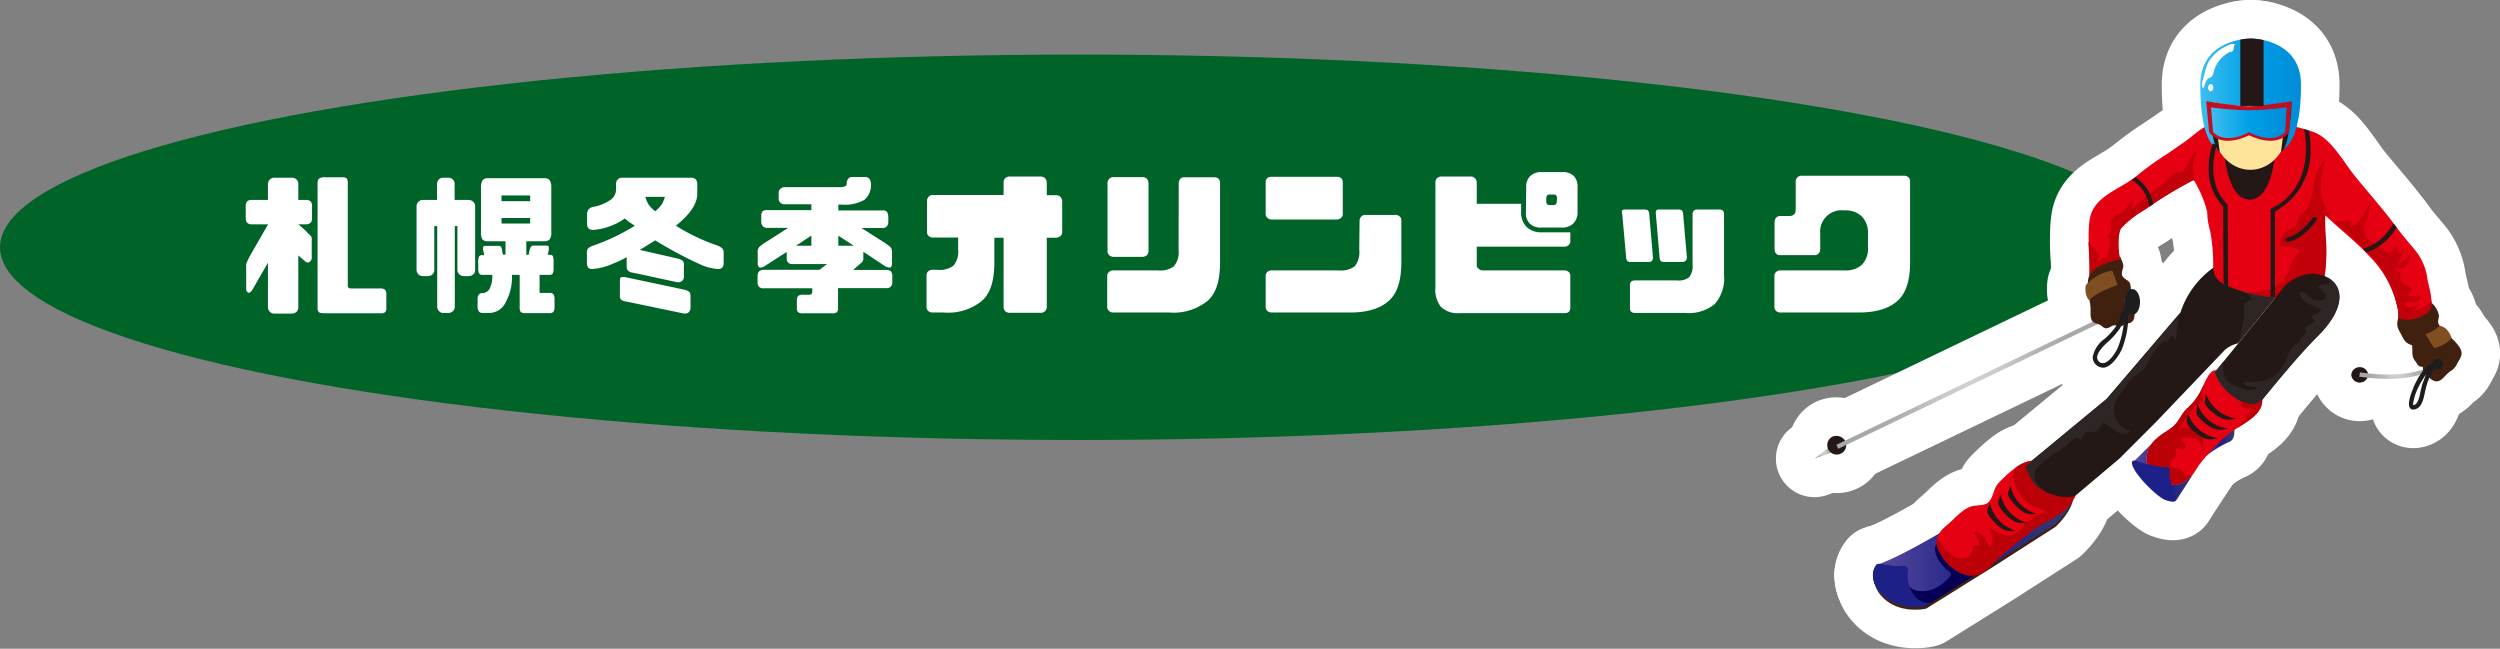 <svg xmlns="http://www.w3.org/2000/svg" xmlns:xlink="http://www.w3.org/1999/xlink" viewBox="0 0 324.33 84.16"><rect x="0" y="0" width="324.33" height="84.16" fill="#808080" stroke="none"/><defs><style>.cls-1{fill:#006428;}.cls-2{fill:#fff;}.cls-3{fill:none;stroke:#fff;stroke-linecap:round;stroke-linejoin:round;stroke-width:10px;}.cls-4{fill:#40210f;}.cls-5{fill:url(#インディゴ);}.cls-6{fill:url(#インディゴ-2);}.cls-7{fill:#231815;}.cls-8{fill:url(#スズ_円形_2);}.cls-9{fill:#e50012;}.cls-10{fill:url(#インディゴ-3);}.cls-11{fill:url(#スズ_円形_2-2);}.cls-12{fill:url(#スズ_円形_2-3);}.cls-13{fill:#1e1d1d;}.cls-14{fill:#804f21;}.cls-15{fill:#c3000a;}.cls-16{fill:#fde49a;}.cls-17{fill:url(#ブルー_2);}.cls-18{fill:#c30d23;}.cls-19{fill:url(#ブルー_2-2);}.cls-20{fill:#2e2624;}.cls-21{fill:#bc0008;}.cls-22{fill:#060055;}.cls-23{fill:#1d2087;}</style><linearGradient id="インディゴ" x1="286.03" y1="56.84" x2="289.9" y2="56.84" gradientUnits="userSpaceOnUse"><stop offset="0" stop-color="#584c9c"/><stop offset="0.5" stop-color="#1d2087"/><stop offset="1" stop-color="#39396c"/></linearGradient><linearGradient id="インディゴ-2" x1="243.04" y1="70.36" x2="268.99" y2="70.36" xlink:href="#インディゴ"/><radialGradient id="スズ_円形_2" cx="310.93" cy="48.26" r="3.49" gradientUnits="userSpaceOnUse"><stop offset="0.01" stop-color="#d0d1d1"/><stop offset="0.3" stop-color="#c8c9ca"/><stop offset="0.66" stop-color="#b4b4b5"/><stop offset="1" stop-color="#a7a8a8"/></radialGradient><linearGradient id="インディゴ-3" x1="276.91" y1="60.77" x2="285.16" y2="60.77" xlink:href="#インディゴ"/><radialGradient id="スズ_円形_2-2" cx="236.57" cy="58.76" r="0.99" xlink:href="#スズ_円形_2"/><radialGradient id="スズ_円形_2-3" cx="255.85" cy="49.55" r="13.88" gradientTransform="translate(46.69 -105.91) rotate(25.66)" xlink:href="#スズ_円形_2"/><linearGradient id="ブルー_2" x1="285.45" y1="12.25" x2="298.55" y2="12.25" gradientUnits="userSpaceOnUse"><stop offset="0" stop-color="#3ebeef"/><stop offset="0.5" stop-color="#00a0e8"/><stop offset="1" stop-color="#008cd6"/></linearGradient><linearGradient id="ブルー_2-2" x1="286.84" y1="15.92" x2="296.66" y2="15.92" xlink:href="#ブルー_2"/></defs><title>note1972</title><g id="Layer_2" data-name="Layer 2"><g id="レイヤー_1" data-name="レイヤー 1"><ellipse class="cls-1" cx="140" cy="32.08" rx="140" ry="25"/><path class="cls-2" d="M32.06,28.9a.94.94,0,0,1-.18-.64v-1.4a1.07,1.07,0,0,1,.18-.74.87.87,0,0,1,.64-.18h2.06V23.82a.86.86,0,0,1,.26-.54.77.77,0,0,1,.6-.22h2.24a.86.86,0,0,1,.6.22.75.75,0,0,1,.24.54v2.12h.92a1,1,0,0,1,.68.18,1.07,1.07,0,0,1,.18.74v1.4a.94.94,0,0,1-.18.64,1,1,0,0,1-.68.2H38.7l.92.8c.32.34.56.58.68.68a.78.78,0,0,1,.14.62v2.14a.73.73,0,0,1-.22.6.46.46,0,0,1-.6,0l-.92-.8v6.76a.76.76,0,0,1-.24.56.86.86,0,0,1-.6.22H35.62a.77.77,0,0,1-.6-.22.86.86,0,0,1-.26-.56V34.08l-2,3.48c-.24.36-.44.5-.56.4a.47.47,0,0,1-.26-.4V34.64a1.33,1.33,0,0,1,.16-.78c.1-.22.22-.46.38-.76l2.3-4H32.7A.87.87,0,0,1,32.06,28.9Zm9.32,11.6A.65.65,0,0,1,41.2,40V23.82a.84.84,0,0,1,.18-.64A1.1,1.1,0,0,1,42,23h2.34a1.07,1.07,0,0,1,.62.12,1,1,0,0,1,.16.66V37a.37.37,0,0,0,.4.42H49.3a1,1,0,0,1,.64.16.82.82,0,0,1,.18.62V40a.65.65,0,0,1-.18.52,1,1,0,0,1-.64.12H42C41.7,40.62,41.46,40.6,41.38,40.5Z"/><path class="cls-2" d="M54.9,35.82a.87.87,0,0,1-.62-.22,1,1,0,0,1-.24-.54V26.72a.89.89,0,0,1,.24-.54.8.8,0,0,1,.62-.24h1.8V23.82a.83.83,0,0,1,.24-.54.67.67,0,0,1,.54-.22h.66a.83.83,0,0,1,.6.22.75.75,0,0,1,.24.54v2.12H60.8a.88.88,0,0,1,.6.24.76.76,0,0,1,.24.56v8.32a.75.75,0,0,1-.24.54,1,1,0,0,1-.6.22h-.6a.85.85,0,0,1-.6-.22.86.86,0,0,1-.26-.54V29.34H59V39.82a.75.75,0,0,1-.24.54.85.85,0,0,1-.6.24h-.66a.68.68,0,0,1-.54-.24.83.83,0,0,1-.24-.54V29.34h-.38v5.72a.75.75,0,0,1-.24.54.89.89,0,0,1-.6.22ZM68.28,31.3v1.76h.3l.08-.38a1.75,1.75,0,0,1,.22-.66.38.38,0,0,1,.34-.16h1.62c.2,0,.32.06.36.16a2.3,2.3,0,0,1-.06.66l-.1.38h.24c.22,0,.36,0,.44.16a1.94,1.94,0,0,1,.1.74v.86a1.63,1.63,0,0,1-.1.64.45.45,0,0,1-.44.2H70V38h1.3a.63.63,0,0,1,.48.16,1.06,1.06,0,0,1,.16.66v1a1,1,0,0,1-.16.64.63.63,0,0,1-.48.16h-3.2a.78.78,0,0,1-.56-.16,1.15,1.15,0,0,1-.12-.64V35.66h-1a6.9,6.9,0,0,1-.82,3.56,2.39,2.39,0,0,1-2.18,1.38h-.9a.51.51,0,0,1-.4-.22.85.85,0,0,1-.16-.52V38.74a.85.85,0,0,1,.16-.52.55.55,0,0,1,.4-.2h.1a1.07,1.07,0,0,0,.9-.56,3.56,3.56,0,0,0,.34-1.8h-1.3a.42.42,0,0,1-.4-.2,1.29,1.29,0,0,1-.12-.64V34a1.54,1.54,0,0,1,.12-.74.44.44,0,0,1,.4-.16h.26l-.08-.38a1.39,1.39,0,0,1-.06-.66c0-.1.16-.16.34-.16h1.66A.43.43,0,0,1,65,32a2.06,2.06,0,0,1,.16.66l.1.38h.32V31.3H63.26a.9.9,0,0,1-.66-.22,1.55,1.55,0,0,1-.2-.92V24.3a1.71,1.71,0,0,1,.2-.9.78.78,0,0,1,.64-.28h7.4a.8.8,0,0,1,.66.26,1.52,1.52,0,0,1,.22.9v5.88a1.36,1.36,0,0,1-.22.9.86.86,0,0,1-.66.24Zm-3.22-5.94v.74h3.72v-.74ZM68.78,29v-.72H65.06V29Z"/><path class="cls-2" d="M82.12,35.38a1.13,1.13,0,0,1-.64-.26.73.73,0,0,1-.18-.54V33.36a12.69,12.69,0,0,1-1.72.82,8.11,8.11,0,0,1-2.72.72.75.75,0,0,1-.56-.18,1.07,1.07,0,0,1-.16-.64V32.84a.91.91,0,0,1,.18-.64,1.73,1.73,0,0,1,.54-.3,26.92,26.92,0,0,0,5.5-2.62,8.36,8.36,0,0,1-1.3-.94,8.22,8.22,0,0,1-4,1.48,1,1,0,0,1-.7-.18.84.84,0,0,1-.2-.58V27.8a1.06,1.06,0,0,1,.2-.64,1.11,1.11,0,0,1,.7-.34,5.61,5.61,0,0,0,2.16-.9,1.63,1.63,0,0,0,.7-1.3v-.76a.88.88,0,0,1,.2-.56.81.81,0,0,1,.7-.24h8.7a1,1,0,0,1,.76.22,1.08,1.08,0,0,1,.18.62v1.22c0,1.3-.92,2.68-2.78,4.16A25.7,25.7,0,0,0,93.2,31.9a2.39,2.39,0,0,1,.5.32.82.82,0,0,1,.18.62v1.24a.94.94,0,0,1-.18.64.82.82,0,0,1-.56.18,6.77,6.77,0,0,1-2.56-.72,53,53,0,0,1-5.58-3c-.72.46-1.4.88-2,1.24l4.9,1.12a1.73,1.73,0,0,1,.66.28.8.8,0,0,1,.16.66v1.36a.73.73,0,0,1-.22.6.82.82,0,0,1-.6.18Zm-.88,3.74a1.33,1.33,0,0,1-.66-.24.75.75,0,0,1-.16-.56V36.54c0-.3,0-.5.16-.56a1.22,1.22,0,0,1,.66,0l7.52,1.6a1.73,1.73,0,0,1,.66.28c.12.1.16.32.16.66V39.9a.8.8,0,0,1-.22.6.82.82,0,0,1-.6.18Zm5-13.58H83.72a5.12,5.12,0,0,0,.34.86,3.72,3.72,0,0,0,.94,1,3.92,3.92,0,0,0,.92-1A5.12,5.12,0,0,0,86.26,25.54Z"/><path class="cls-2" d="M98.94,29.32a.92.92,0,0,1-.18-.62v-.56a1.11,1.11,0,0,1,.18-.74,1,1,0,0,1,.64-.14h5.68V26.5h-3.5a.8.8,0,0,1-.52-.2.69.69,0,0,1-.22-.52V25a.68.68,0,0,1,.22-.5.82.82,0,0,1,.52-.22h7.12a1.8,1.8,0,0,0,.78-.12c.14-.06.2-.18.18-.38a1.08,1.08,0,0,1,.2-.6.73.73,0,0,1,.52-.22h1.68a.73.73,0,0,1,.52.22.91.91,0,0,1,.22.58,2.48,2.48,0,0,1-.86,2.18,5.26,5.26,0,0,1-3,.6h-.36v.76h5.62a1,1,0,0,1,.66.14,1.37,1.37,0,0,1,.2.74v.56a.92.92,0,0,1-.18.62.86.86,0,0,1-.68.22h-2.62l3.14,2a6.63,6.63,0,0,1,.64.5,1.07,1.07,0,0,1,.18.74v1.3a.71.71,0,0,1-.16.56c-.12.08-.34,0-.66-.1L112,32.66v.76a.77.77,0,0,1-.18.6l-1.14,1h4.22a1,1,0,0,1,.68.18,1.11,1.11,0,0,1,.18.74v.6a.94.94,0,0,1-.18.64.89.89,0,0,1-.68.2h-6.18V40a.73.73,0,0,1-.16.52,1.14,1.14,0,0,1-.68.12h-3.68a1.07,1.07,0,0,1-.64-.12.65.65,0,0,1-.18-.52v-1a.82.82,0,0,1,.18-.62,1,1,0,0,1,.64-.14h.78c.26,0,.4-.12.4-.42v-.42H99.1a.82.82,0,0,1-.64-.2.94.94,0,0,1-.18-.64v-.6a1.11,1.11,0,0,1,.18-.74A.91.91,0,0,1,99.1,35h7.2l1-.74h-4.42a.79.79,0,0,1-.64-.2.85.85,0,0,1-.18-.62v-.76l-2.94,1.9c-.32.14-.54.18-.64.1s-.18-.26-.18-.56V32.8a1.07,1.07,0,0,1,.18-.74,6.63,6.63,0,0,1,.64-.5l3.14-2H99.58A.79.79,0,0,1,98.94,29.32Zm6.32,1.24-2,1.32h2Zm3.5,1.32h2l-2-1.3Z"/><path class="cls-2" d="M120.46,30.6a.66.66,0,0,1-.2-.5v-4a.8.8,0,0,1,.2-.56.64.64,0,0,1,.52-.24h9.22V23.68a.8.8,0,0,1,.2-.56.94.94,0,0,1,.52-.22h4.16a.94.94,0,0,1,.5.22.93.93,0,0,1,.22.56v1.64H137a.74.74,0,0,1,.58.24.82.82,0,0,1,.22.56v4a.68.68,0,0,1-.22.5,1,1,0,0,1-.58.22H135.8v9a.75.75,0,0,1-.72.74h-4.16a.82.82,0,0,1-.52-.22.71.71,0,0,1-.2-.52v-9H129V34c0,2.34-.48,4-1.58,5a6.92,6.92,0,0,1-5,1.54H121a.79.79,0,0,1-.58-.2.67.67,0,0,1-.22-.54V35.72a.65.65,0,0,1,.22-.52A.79.79,0,0,1,121,35h.6a3,3,0,0,0,2.08-.52,2.84,2.84,0,0,0,.62-2.16v-1.5H121A.88.88,0,0,1,120.46,30.6Z"/><path class="cls-2" d="M152.92,23.72a.94.94,0,0,1,.22-.54.73.73,0,0,1,.5-.18h3.86a.87.87,0,0,1,.58.18.81.81,0,0,1,.2.54V34c0,2.34-.48,4-1.58,5a7,7,0,0,1-5,1.54h-7.26a.71.71,0,0,1-.56-.2.68.68,0,0,1-.24-.54V35.8a.67.67,0,0,1,.24-.52.71.71,0,0,1,.56-.2h5.76a3,3,0,0,0,2.08-.52,2.84,2.84,0,0,0,.62-2.16ZM149,32.6a.86.86,0,0,1-.2.5.94.94,0,0,1-.52.22H144.4a.83.83,0,0,1-.5-.22.68.68,0,0,1-.22-.5V23.76a.75.75,0,0,1,.72-.78h3.88a.94.94,0,0,1,.52.22,1.05,1.05,0,0,1,.2.56Z"/><path class="cls-2" d="M173.46,22.94a.8.8,0,0,1,.54.18.71.71,0,0,1,.2.52v4.1a.63.63,0,0,1-.2.5.84.84,0,0,1-.54.24h-8.54a.79.79,0,0,1-.52-.24.63.63,0,0,1-.2-.5v-4.1a.71.71,0,0,1,.2-.52.75.75,0,0,1,.52-.18Zm2.92,5.66a.75.75,0,0,1,.24-.52.62.62,0,0,1,.48-.2H181a.79.79,0,0,1,.58.2.66.66,0,0,1,.22.52V34c0,2.34-.5,4-1.6,5s-2.74,1.54-5,1.54H165a.79.79,0,0,1-.58-.2.67.67,0,0,1-.22-.54V35.8a.65.65,0,0,1,.22-.52.79.79,0,0,1,.58-.2h8.64a3.09,3.09,0,0,0,2.1-.52,2.93,2.93,0,0,0,.6-2.16Z"/><path class="cls-2" d="M191.82,34.86a.75.75,0,0,0,.56.22H203a.83.83,0,0,1,.54.22.67.67,0,0,1,.18.52v4.1a.69.69,0,0,1-.18.52.71.71,0,0,1-.54.18H189.36a3.16,3.16,0,0,1-2.4-.78,3.51,3.51,0,0,1-.74-2.52V23.68a.8.8,0,0,1,.2-.56.94.94,0,0,1,.52-.22h3.92a.83.83,0,0,1,.5.22.93.93,0,0,1,.22.56v2.76h5.76v1a2.7,2.7,0,0,0,.7,2,2.77,2.77,0,0,0,2,.7h3.68v1.12a.65.65,0,0,1-.18.5A.84.84,0,0,1,203,32H191.58v2.4A.56.56,0,0,0,191.82,34.86ZM198,24.28a1.87,1.87,0,0,1,.54-1.46,2.06,2.06,0,0,1,1.5-.5h2.58a2.07,2.07,0,0,1,1.54.5,2,2,0,0,1,.5,1.46v3.28A2,2,0,0,1,204.1,29a2.06,2.06,0,0,1-1.52.52H200a2,2,0,0,1-1.54-.52,1.88,1.88,0,0,1-.5-1.44Zm4,1.36a.53.53,0,0,0-.1-.26.32.32,0,0,0-.3-.14H201a.32.32,0,0,0-.3.14.53.53,0,0,0-.1.26v.58a.33.33,0,0,0,.1.24.32.32,0,0,0,.3.14h.56a.32.32,0,0,0,.3-.14.33.33,0,0,0,.1-.24Z"/><path class="cls-2" d="M214.32,33.82a.51.51,0,0,1-.44.16h-2.26a.66.66,0,0,1-.48-.1.79.79,0,0,1-.18-.52l-.5-5.56a.79.79,0,0,1,0-.52.73.73,0,0,1,.46-.1h2.38a1.07,1.07,0,0,1,.48.1.79.79,0,0,1,.18.52l.48,5.56A.55.55,0,0,1,214.32,33.82Zm5.26-6.1a.67.67,0,0,1,.18-.4.57.57,0,0,1,.36-.14h2.94a.77.77,0,0,1,.44.14.56.56,0,0,1,.16.4V35.6a5.09,5.09,0,0,1-1.2,3.84,5.26,5.26,0,0,1-3.78,1.16h-6.6a.71.71,0,0,1-.46-.16.56.56,0,0,1-.16-.4v-3.1a.57.57,0,0,1,.16-.42.84.84,0,0,1,.46-.14h5.44a2.27,2.27,0,0,0,1.6-.4,2.21,2.21,0,0,0,.46-1.62Zm-.9,6.1a.59.59,0,0,1-.46.16H216a.75.75,0,0,1-.52-.1.79.79,0,0,1-.18-.52l-.48-5.56a.91.91,0,0,1,.06-.52.59.59,0,0,1,.42-.1h2.42a1,1,0,0,1,.46.1.79.79,0,0,1,.18.52l.48,5.56A.54.54,0,0,1,218.68,33.82Z"/><path class="cls-2" d="M230.42,32.9a.88.88,0,0,1-.2-.58V28.8a.91.91,0,0,1,.2-.56.78.78,0,0,1,.52-.22h1.26a.79.79,0,0,0,.56-.22.8.8,0,0,0,.2-.52V23.52a.75.75,0,0,1,.24-.52.65.65,0,0,1,.48-.2H247a.79.79,0,0,1,.58.2.66.66,0,0,1,.22.52V34c0,2.34-.5,4-1.6,5s-2.74,1.54-5,1.54H231a.79.79,0,0,1-.58-.2.67.67,0,0,1-.22-.54V35.8a.65.65,0,0,1,.22-.52.79.79,0,0,1,.58-.2h8.26a3.19,3.19,0,0,0,2.28-.72,3.06,3.06,0,0,0,.8-2.34V30.34a3.08,3.08,0,0,0-.8-2.26,3,3,0,0,0-2.28-.78,2.77,2.77,0,0,0-3.12,3v2a.88.88,0,0,1-.2.58.73.73,0,0,1-.58.22h-4.46A.63.63,0,0,1,230.42,32.9Z"/><path class="cls-3" d="M279.91,56.78h0Z"/><path class="cls-3" d="M268.37,62.8c-2.08-2.08-13.88,5.07-13.88,5.07s-6.91,4.35-10.7,5.75h0l-.26.09,0,0h0l0,.07h0l-.07.12h0l-.09.16h0a2.34,2.34,0,0,0-.12,1.85h0q.06.17.15.36v0c0,.11.12.23.19.35a.21.21,0,0,0,0,.06,3.43,3.43,0,0,0,.24.33l.06.09.39.43c2.23,2.22,5.6,1.43,5.6,1.43l.6-.37h0l7.79-4.86,8.41-5.39S270.45,64.88,268.37,62.8Z"/><path class="cls-3" d="M286,59.35a13.21,13.21,0,0,1,3.15-2c1.29-.43.46-3,.46-3Z"/><path class="cls-3" d="M254.49,67.44s-7.22,4.55-11,5.84c0,0-1.5,1.65.72,3.88s5.6,1.43,5.6,1.43l8.39-5.23L266.65,68s3.8-3.52,1.72-5.6S254.49,67.44,254.49,67.44Z"/><path class="cls-3" d="M307.24,48.63a1.11,1.11,0,0,1-2.21,0,1.11,1.11,0,0,1,2.21,0Z"/><path class="cls-3" d="M306.16,48.31l-.08.56c7,1,9.6-1,9.71-1l-.36-.45S312.88,49.27,306.16,48.31Z"/><path class="cls-3" d="M262.77,60.55c.64,1.42,1,2.38,2.49,3.18,1.07.57,2.82,1.07,4,.55-1.18,2.63-3.59,3-5.69,4.62a67.62,67.62,0,0,0-5.74,4.88c-2.17,2.18-5.31-.06-6.32-2.44-.58-1.38-.11-2.21,1-3.15,1-.81,1.91-2,3.1-2.45,1-.32,2,0,2.55-.81s.46-1.61,1.19-2.35c1.09-1.1,2.72-2.7,4.26-2.8a8.93,8.93,0,0,0-.84.77"/><path class="cls-3" d="M280.08,56.61h0ZM285,60.74a4.59,4.59,0,0,1-2.1,2c-1.26.45-1.63-.19-2.46-1-.64-.61-1.73-1.07-1.94-1.94a3.1,3.1,0,0,1,.89-2.48l-2.45,2.43,5.37,5.18,2.88-4.44C285.1,60.57,285,60.65,285,60.74Z"/><path class="cls-3" d="M287.38,48.47a6.67,6.67,0,0,0,2.45,3c.94.76,2.78,1.52,3.65.37.13,2.23-2.91,3.26-4.35,4.48A22.47,22.47,0,0,0,285,60.74a4.59,4.59,0,0,1-2.1,2c-1.26.45-1.63-.19-2.46-1-.64-.61-1.73-1.07-1.94-1.94a3.46,3.46,0,0,1,1.26-2.88c.74-.74,1.71-1.09,2.4-1.82s.9-1.53,1.67-2.2a7.55,7.55,0,0,0,1.78-2.39c.34-.64.83-2.12,1.57-2.44.07,0,.36-.08.43-.12s-.2.18-.21.26"/><polygon class="cls-3" points="237.3 58.03 235.39 59.5 237.76 58.64 237.3 58.03"/><path class="cls-3" d="M239.44,57.32a1.23,1.23,0,1,1-1.74-.66A1.33,1.33,0,0,1,239.44,57.32Z"/><rect class="cls-3" x="236.44" y="49.26" width="38.82" height="0.57" transform="translate(3.78 115.69) rotate(-25.66)"/><path class="cls-3" d="M275.07,33.37a5,5,0,0,0-3.87,2.06c-.71,1.18-.14,3.08,0,4.35.06.6-.14,1.62.37,2,.26.2.65.22.93.4s.46.46.85.4.58-.36.93-.37.62.19,1,.08c.18-.06.3-.2.48-.27a3.21,3.21,0,0,1,.52-.11.82.82,0,0,0,.59-.71c0-.18.12-.28,0-.48-.31-.12-.68,0-.86-.29a6.08,6.08,0,0,1-.27-1c-.23-.65,0-1.08.7-1.29a4,4,0,0,0-.09-1.33c-.2-.51-.76-.54-1-1s.18-1,.1-1.45-.29-.7-.34-1"/><path class="cls-3" d="M277.63,39.18c0,.92-.45,1.67-1,1.67s-1-.75-1-1.67.45-1.68,1-1.68S277.63,38.25,277.63,39.18Z"/><path class="cls-3" d="M311.22,40.7c-.17,1.09-.45,1.37.12,2.38s.57,1.37,1.59,1.72c.1,1.06-.17,1.53.67,2.34.5-.41,1.39-1.92,2-.49s-1.35,1.93,0,2.68c1,.55,1.46-.58,2.26-1.15a2.11,2.11,0,0,0,.91-1c.19-.38.6-.91.58-1.36-.05-1.13-1.85-2.29-2.53-3.16a2.46,2.46,0,0,1-.51-.77c-.07-.29.13-.68.09-1a2.94,2.94,0,0,0-1-1.65c-.55,1.15-3.17,1.8-4.18,1.65"/><path class="cls-3" d="M270.59,37a6,6,0,0,1,3.45-1.9l.68,1.87s-3,1-3.65,2C271.07,39,270.38,38.43,270.59,37Z"/><path class="cls-3" d="M316.51,42.27a4.91,4.91,0,0,1-1.85,1.08l1.11,1.79a4,4,0,0,0,2.28-1.27S317.68,42.44,316.51,42.27Z"/><path class="cls-3" d="M314.92,36.25a7.5,7.5,0,0,0-1.5-3.67c-.82-1-1.71-2-2.49-3.06-1.68-2.3-3.59-4.43-5.36-6.6C304,21,302.39,17.84,300,17.08a28.55,28.55,0,0,0-7.2-1.41,18.64,18.64,0,0,0-5.38.24c-1.74.43-2.68,1.58-4.09,2.55-.74.51-1.43,1-2.21,1.52a40.88,40.88,0,0,0-3.93,2.84c-2.26,1.85-5.68,2.6-6.11,5.77-.33,2.37.13,4.88,0,7.24.47-1.38,2.86-2,4-2.22-.29-.82-.37-3.31.11-4a12.93,12.93,0,0,1,3.07-2.4,54.17,54.17,0,0,1,6.34-3.86,15.32,15.32,0,0,1,1.75,4.15s0,.06,0,.1a9.11,9.11,0,0,0,.38,2.37,23.74,23.74,0,0,1,.39,4.78c0,1.9,1.6,2.33,3.16,2.88,3.05,1,7.43,1.8,10.36-.17,1.08-.73,1-2.78,1.1-4.05.09-1.77-.25-3.63-.11-5.42l0-.08c1.88,1.8,4,3.42,5.75,5.33A13.43,13.43,0,0,1,311,39.8a3.6,3.6,0,0,1,.13,1.3c.9.82,3.29.09,4-.76S315.15,37.4,314.92,36.25Z"/><path class="cls-3" d="M291.86,20.55h-3.21s.48,5.35,3.21,5.35,3.21-5.35,3.21-5.35Z"/><path class="cls-3" d="M315.09,40.34a2.08,2.08,0,0,0,.34-1.39,3.21,3.21,0,0,1-2.22,1.3,3.12,3.12,0,0,0,.66-.65c-.56.06-1.72.65-1.86-.29.38-.16.78,0,1.19-.15a2,2,0,0,0,1-.62c-.34-.34-1.31.08-1.8-.24a2,2,0,0,0,.5-.8c-.4-.46-1.36-.62-1.47-1.25-.07-.39.13-.51-.2-.87a5.45,5.45,0,0,0-.7-.57c.64-.05,1.17.27,1.6-.3a5,5,0,0,0,.77-1.66c-.34.16-.6.63-.89.87a2.81,2.81,0,0,1-1.1.56c.58-.43.71-1.35,1-2-.35.18-.59.51-1,.66.24-.22.15-.66.17-1-.38.16-.6.57-.95.76-.59.31-.64-.21-1.11-.47s-.78-.57-1.19-.76c-1-.51-1-1-1.11-2.11l-.11-.06a4.73,4.73,0,0,0,.78-2.86,26,26,0,0,1-1.71,2.81c-.17-.15-.41-.05-.6-.09-.1-.24-.23-.47-.35-.7a2.57,2.57,0,0,1-1,.27c-.16,0-.61,0-.87.1,1.56,1.4,3.18,2.74,4.6,4.27A13.43,13.43,0,0,1,311,39.8a3.6,3.6,0,0,1,.13,1.3C312,41.92,314.4,41.19,315.09,40.34Z"/><path class="cls-3" d="M296.82,16.4c0,3.11-2.18,5.63-4.88,5.63s-4.88-2.52-4.88-5.63,2.19-5.64,4.88-5.64S296.82,13.29,296.82,16.4Z"/><path class="cls-3" d="M292,5c-1.36,0-6.55.67-6.55,6,0,4.07.57,7.58,2.42,8.48l-1-6.27a24.61,24.61,0,0,0,5.11.55,24.61,24.61,0,0,0,5.11-.55L296,19.51c1.85-.9,2.51-4.41,2.51-8.48C298.55,5.67,293.36,5,292,5Z"/><path class="cls-3" d="M287.17,13.28l.79,6.37s-1,.16-1.37-6.45Z"/><path class="cls-3" d="M296.72,13.28l-.79,6.37s1.05.16,1.37-6.45Z"/><path class="cls-3" d="M297.28,13.14s-4.06.65-5.5.65-5.56-.65-5.56-.65l.37,4c1.69,2.27,5.19.41,5.19.41s3.5,1.86,5.2-.41Z"/><path class="cls-3" d="M291.78,14.31a44.44,44.44,0,0,1-4.94-.38l.27,3.21c1.74,1.73,4.67,0,4.67,0s2.94,1.73,4.67,0l.21-3.21A42.48,42.48,0,0,1,291.78,14.31Z"/><path class="cls-3" d="M292.89,13.77l.77,0V5.2A8.57,8.57,0,0,0,292,5a8.49,8.49,0,0,0-1.36.14v8.6c.44,0,.89,0,1.36,0l.79,0Z"/><path class="cls-3" d="M313.49,47a.74.74,0,0,0,.81.58c.07.31,0,.66.23.92a3.91,3.91,0,0,0,.78.55c.71.16.91-1.35.91-1.85a1.91,1.91,0,0,0-1.15-1.78c-.84-.23-1.25.84-1.53,1.44"/><path class="cls-3" d="M289,26.55l-.08-.08c-3-3-1.33-7.61-1.32-7.66l-.53-.2a10,10,0,0,0-.53,3.2,7,7,0,0,0,1.89,5c0,.15,0,7,.06,10.08a5,5,0,0,0,.57.27Z"/><path class="cls-3" d="M316.94,47.23a.7.7,0,1,1-.7-.7A.7.7,0,0,1,316.94,47.23Z"/><path class="cls-3" d="M301.1,25.06a13.34,13.34,0,0,1,.55-4.3c-1.77,1.58-1.31,4.62-2.38,6.33-.25.39-.75.62-1,1a8.65,8.65,0,0,0-.45,1.26c-.43.43-1.05.41-1.45.86s-.4,1.1-.66,1.54c.81.53,2.46.13,2.65.9-1.6,1.23-1,2.64-2.38,3.91s-2.86,1.27-4.48,1.38c2.93.83,6.63,1.2,9.2-.53,1.08-.73,1-2.78,1.1-4.05.09-1.77-.25-3.63-.11-5.42l0-.08.59.54C302,27.23,301.16,26.16,301.1,25.06Z"/><path class="cls-3" d="M299.74,19.16a12.67,12.67,0,0,0-.19-2.22l-.31-.1-.33-.09c.07.29,1.66,7.39-4.18,10.27l-.16.07V38.56l.57,0V27.43A8.84,8.84,0,0,0,299.74,19.16Z"/><path class="cls-3" d="M285.06,19.41a8.67,8.67,0,0,0-1.32,2,2.13,2.13,0,0,1-.64.82c-.35.24-.6.14-1,.27-.56.2-1,.89-1.42,1.26-.66.54-1.37,1-2,1.53s-1.45,1.24-2.16,1.89c.06-.53.28-1,.38-1.54a7.25,7.25,0,0,0-1,1.29,2.36,2.36,0,0,1-1.34.95,1.14,1.14,0,0,0-.73,1.33,1.94,1.94,0,0,1,0,.83c-.08.24-.3.42-.37.65a2,2,0,0,1,.13,1.64c-.05.34.07.56-.16.79s-1,.52-1.38.91c0-.31.25-.49.28-.75s-.26-.56-.46-.78-.61-.79-.93-1.14c.05,1.5.19,3,.1,4.47.47-1.38,2.86-2,4-2.22-.29-.82-.37-3.31.11-4a12.93,12.93,0,0,1,3.07-2.4,54.17,54.17,0,0,1,6.34-3.86l.12.23c.06-.67-.24-1.49-.17-2.18A13.86,13.86,0,0,1,285.06,19.41Z"/><path class="cls-3" d="M300.07,28.22s-1.57,2.24-3.34,2.61a.29.29,0,0,0-.22.34.27.27,0,0,0,.34.22c2-.41,3.62-2.74,3.69-2.84a.29.29,0,0,0-.47-.33Z"/><path class="cls-3" d="M276.55,23.32a4.72,4.72,0,0,1,2.27,3.51l.52-.34A5.38,5.38,0,0,0,277.06,23Z"/><path class="cls-3" d="M307,32.74a7.06,7.06,0,0,0,3.91-3.25l-.38-.49c-1.7,2.66-3.43,3.16-4,3.25Z"/><path class="cls-3" d="M290.33,37.59c-1.56-.55-3.16-1-3.16-2.88a11.51,11.51,0,0,0-4.3,5.84l-9.57,11.2L262.1,61s-.29,1.07,1.15,3,5,1.15,5,1.15l6.7-5.65,4.74-4.74,9-9.42a4.25,4.25,0,0,1,1.65-.8l4.81-5.93A18.88,18.88,0,0,1,290.33,37.59Z"/><path class="cls-3" d="M290.43,44.44l4.73-5.83a16.77,16.77,0,0,1-2.36-.34,6.6,6.6,0,0,1-1.32-.23l-.12-.08c.24.18.73.62.68.85s-.73.38-.85.59,0,1.27-.07,1.8C291,42.31,290.66,43.36,290.43,44.44Z"/><path class="cls-3" d="M280.76,44.18c.07,0,.14.13.22.19.38-.19.5-.6.84-.84.11.25.32.39.45.63a32.4,32.4,0,0,1,.5-3.5L273.3,51.75,262.1,61s-.29,1.07,1.15,3c1,1.29,2.93,1.35,4.07,1.26-1.38-1.19-4.4-2.56-3-4.59a10.91,10.91,0,0,1,2.93-2.25C268,58,269.16,56.36,270,57c.18-.3.36-.61.52-.93.65-.12,1,.18,1.54-.2.31-.22.53-.82.83-1.07,1.12.68,2.22,2.1,3.53,1.18a3.12,3.12,0,0,1-2.19-2.89c0-1.54,1.11-2.06,1.75-3.23s1.84-1.31,2.46-2.41A9.71,9.71,0,0,1,280.76,44.18Z"/><path class="cls-3" d="M301.58,35.82C298.9,34.69,296.5,37,296.5,37l-9.13,11.25h0v.26a6.67,6.67,0,0,0,2.45,3c.94.76,2.78,1.52,3.65.37h0c1.87-2.3,5-6.1,7.33-8.39C304.25,40,304.25,37,301.58,35.82Z"/><path class="cls-3" d="M301.58,35.82l-.09,0,.32.26h.11l-.13-.11ZM302,36h-.07a1.46,1.46,0,0,1,.36.67c-.48.28-1.38.17-1.6.66.73.37,1.85,1.38.37,1.65-1.16.21-1.68-1-2.67-1.13-.3,1.28,2.05,1.93,2.85,2.3-.35.4-1,.57-1.34.94.19.17.23.46.38.64a8,8,0,0,1-1.31.72c.68,1.11-.69,1-.61,2-1.35.18-1.73,2.8-2.73,3.77-1.53,1.47-2.68,1.36-4.61,1.34.45.72,1.18.5,1.87.74-.88.76-2.55,0-3.41-.48-1.22-.74-1-1.62-1.06-2.89l-1,1.27h0v.26a6.67,6.67,0,0,0,2.45,3c.94.76,2.78,1.52,3.65.37,1.87-2.3,5-6.1,7.33-8.39C304.07,40.16,304.24,37.29,302,36Z"/><path class="cls-3" d="M285.7,58.14c.21-.86.31-1.61-.56-2.14a3.58,3.58,0,0,0-2.46-.44A14.19,14.19,0,0,0,284,53.7a5.67,5.67,0,0,1,.79-1c.31-.27.75-.32,1-.64a6.27,6.27,0,0,1,.15-2.28c-.13.29-.25.56-.35.75a7.55,7.55,0,0,1-1.78,2.39c-.77.67-1,1.5-1.67,2.2s-1.66,1.08-2.4,1.82a3.46,3.46,0,0,0-1.26,2.88c.21.87,1.3,1.33,1.94,1.94.83.8,1.2,1.44,2.46,1a3.22,3.22,0,0,0,1.41-1.07,1.85,1.85,0,0,1-.82-.17c-.34-.17-.33-.39-.59-.57s-.67-.14-.95-.33-.27-.44-.42-.66c.21-.41.57-.44.74-.84a5.81,5.81,0,0,0,0-1c.42,0,1.15.48,1.26-.14.05-.33-.6-1.06-.74-1.15C283.74,56.72,285.66,56.76,285.7,58.14Z"/><path class="cls-3" d="M291.72,53.48c-.23.22-.18.56-.38.81-.33.42-.73.8-1.09,1.21,1.49-.94,3.33-2,3.23-3.69-.66.87-1.86.65-2.81.17.08.18.18.32.11.52s-.13.22.12.32a2.86,2.86,0,0,0,1,.19c.18,0,.44-.06.21.18S291.84,53.36,291.72,53.48Z"/><path class="cls-3" d="M286.26,51.27a4.8,4.8,0,0,0,3.77,3,2.42,2.42,0,0,1-1.48.1,3.67,3.67,0,0,1-1.39-.81,3.81,3.81,0,0,1-1-1c-.28-.49,0-.85,0-1.39"/><path class="cls-3" d="M285.16,52.58a4.75,4.75,0,0,0,3.77,3,2.5,2.5,0,0,1-1.48.11,3.82,3.82,0,0,1-1.39-.82,3.62,3.62,0,0,1-1-1c-.28-.49,0-.85,0-1.39"/><path class="cls-3" d="M283.92,53.82a4.75,4.75,0,0,0,3.77,3,2.5,2.5,0,0,1-1.48.11,3.82,3.82,0,0,1-1.39-.82,3.62,3.62,0,0,1-1-1c-.28-.49,0-.85,0-1.39"/><path class="cls-3" d="M260.87,63.17a4.75,4.75,0,0,0,3.3,3.48,2.42,2.42,0,0,1-1.48-.11,6.19,6.19,0,0,1-2.1-2.11c-.2-.52.08-.84.2-1.37"/><path class="cls-3" d="M259.59,64.31a4.75,4.75,0,0,0,3.3,3.48,2.42,2.42,0,0,1-1.48-.11,3.85,3.85,0,0,1-1.26-1,3.92,3.92,0,0,1-.84-1.1c-.2-.53.08-.85.2-1.38"/><path class="cls-3" d="M258.19,65.36a4.75,4.75,0,0,0,3.29,3.48,2.42,2.42,0,0,1-1.48-.11,3.72,3.72,0,0,1-1.25-1,3.62,3.62,0,0,1-.84-1.1c-.21-.52.08-.84.2-1.37"/><path class="cls-3" d="M251.5,71.34a3,3,0,0,1-.22-.8c-.48.44-.15,1.47.1,1.92a6.65,6.65,0,0,0,1.14,1.41c.21.19.51.28.56.57s-.22.48-.39.66a5.81,5.81,0,0,1-1.23,1,3.77,3.77,0,0,1-2.34.57,1.88,1.88,0,0,1-1.07-.3c-.32-.22-.57-.5-.88-.74-.24.56.4,1.86.84,2.27a3.18,3.18,0,0,0,1.73.72l.11,0,6.37-4C254.33,74.92,252.28,73.18,251.5,71.34Z"/><path class="cls-3" d="M257.82,73.78a67.62,67.62,0,0,1,5.74-4.88c2.1-1.66,4.51-2,5.69-4.62-1.17.52-2.92,0-4-.55-1.54-.8-1.85-1.76-2.49-3.18a8.93,8.93,0,0,1,.84-.77,4.3,4.3,0,0,0-2.07.86c-.66,1-.23,2.52.49,3.47a6.33,6.33,0,0,0,1.46,1.42,17.43,17.43,0,0,0,2.05.86c-.88.45-1.56.09-2,1.14-.88,0-.74.42-1.12.94a4.58,4.58,0,0,1-1.31.94c-1,.35-2.21-.48-3.07-1,.29.92.78,1.64.14,2.57-.38-.67-1.12-2.15-2.09-1.94.31.54.84,1.2.64,1.84a1.11,1.11,0,0,0-.7-.1c-.18.7-.19,1.38-1,1.64a2,2,0,0,1-1.74-.41,6.84,6.84,0,0,1-2-2.23,2.33,2.33,0,0,0,.18,1.56C252.51,73.72,255.65,76,257.82,73.78Z"/><path class="cls-3" d="M289.43,6.67a4,4,0,0,0-2.19,2.47,4.8,4.8,0,0,1-.24.7c-.15.25-.31.18-.52.34-.39.31-.41.92-.67,1.27-.36-.31,0-1.2.11-1.58a10.91,10.91,0,0,1,.5-1.66A5.24,5.24,0,0,1,288.79,6c.32-.16.79-.4,1.14-.26-.24.38,0,1-.6,1"/><path class="cls-3" d="M287.14,11.38c0,.25-.16.46-.34.46s-.34-.21-.34-.46.15-.47.34-.47S287.14,11.12,287.14,11.38Z"/><path class="cls-3" d="M275,41.25a5.2,5.2,0,0,1-.47,1.06,9.33,9.33,0,0,1-1.46,1.62,3.77,3.77,0,0,0-1.58,2.41A1.37,1.37,0,0,0,273,47.69c1-.19,1.93-1.62,2.26-2.36a11.87,11.87,0,0,0,.83-3.67l0-.56.09-.9-.27-.08-.28-.27A3.78,3.78,0,0,0,275,41.25Zm-2.71,5.64a.71.71,0,0,1-.23-.52v0c0-.35.26-1,1.39-2A9.38,9.38,0,0,0,275,42.63a5,5,0,0,0,.54-1.19.42.42,0,0,1,0-.1l0,.26a11.16,11.16,0,0,1-.79,3.5c-.34.76-1.14,1.9-1.83,2A.7.7,0,0,1,272.28,46.89Z"/><path class="cls-3" d="M313.13,50.19c0,.09-1,2.19-.44,2.79.13.13.38.25.81.05.73-.32.93-1.36,1.1-2.19l.17-.73.07-.2a5.4,5.4,0,0,1,1.21-2.23l-.13-.19h0L315.7,47C314.52,47.46,313.67,49,313.13,50.19Zm-.08,2.24a6.65,6.65,0,0,1,.6-2,11.72,11.72,0,0,1,1.13-1.91c-.19.42-.35.85-.48,1.2l-.07.19-.2.82c-.13.67-.31,1.58-.76,1.78l-.19.05A.23.23,0,0,1,313.05,52.43Z"/><path class="cls-3" d="M277.22,59.8a14.37,14.37,0,0,0,3.68.8c.88-.15.53,1.1.53,1.1a17.46,17.46,0,0,0,.77,2.58c.43,1-.34.91-1.3.58s-4-3.26-4.3-4.64C276.43,59.52,277.22,59.8,277.22,59.8Z"/><path class="cls-3" d="M249.85,78.59l.6-.37c-2.09.2-3-2.12-3-3.72,0-.53.26-.84-.36-1.06-.28-.11-1,.09-1.36,0-.71-.07-1.35-.19-2-.3l-.26.09a2.29,2.29,0,0,0-.49,1.43,5.47,5.47,0,0,0,.13.81,4.29,4.29,0,0,0,1.08,1.64C246.48,79.38,249.85,78.59,249.85,78.59Z"/><path class="cls-3" d="M249.85,78.59l.6-.37c-2.09.2-3-2.12-3-3.72,0-.53.26-.84-.36-1.06-.28-.11-1,.09-1.36,0-.71-.07-1.35-.19-2-.3l-.26.09a2.29,2.29,0,0,0-.49,1.43,5.47,5.47,0,0,0,.13.81,4.29,4.29,0,0,0,1.08,1.64C246.48,79.38,249.85,78.59,249.85,78.59Z"/><path class="cls-4" d="M279.91,56.78h0Z"/><path class="cls-4" d="M268.37,62.8c-2.08-2.08-13.88,5.07-13.88,5.07s-6.91,4.35-10.7,5.75h0l-.26.09,0,0h0l0,.07h0l-.07.12h0l-.09.16h0a2.34,2.34,0,0,0-.12,1.85h0q.06.17.15.36v0c0,.11.12.23.19.35a.21.21,0,0,0,0,.06,3.43,3.43,0,0,0,.24.33l.06.09.39.43c2.23,2.22,5.6,1.43,5.6,1.43l.6-.37h0l7.79-4.86,8.41-5.39S270.45,64.88,268.37,62.8Z"/><path class="cls-5" d="M286,59.35a13.21,13.21,0,0,1,3.15-2c1.29-.43.46-3,.46-3Z"/><path class="cls-6" d="M254.49,67.44s-7.22,4.55-11,5.84c0,0-1.5,1.65.72,3.88s5.6,1.43,5.6,1.43l8.39-5.23L266.65,68s3.8-3.52,1.72-5.6S254.49,67.44,254.49,67.44Z"/><path class="cls-7" d="M307.24,48.63a1.11,1.11,0,0,1-2.21,0,1.11,1.11,0,0,1,2.21,0Z"/><path class="cls-8" d="M306.16,48.31l-.08.56c7,1,9.6-1,9.71-1l-.36-.45S312.88,49.27,306.16,48.31Z"/><path class="cls-9" d="M262.77,60.55c.64,1.42,1,2.38,2.49,3.18,1.07.57,2.82,1.07,4,.55-1.18,2.63-3.59,3-5.69,4.62a67.62,67.62,0,0,0-5.74,4.88c-2.17,2.18-5.31-.06-6.32-2.44-.58-1.38-.11-2.21,1-3.15,1-.81,1.91-2,3.1-2.45,1-.32,2,0,2.55-.81s.46-1.61,1.19-2.35c1.09-1.1,2.72-2.7,4.26-2.8a8.93,8.93,0,0,0-.84.77"/><path class="cls-10" d="M280.08,56.61h0ZM285,60.74a4.59,4.59,0,0,1-2.1,2c-1.26.45-1.63-.19-2.46-1-.64-.61-1.73-1.07-1.94-1.94a3.1,3.1,0,0,1,.89-2.48l-2.45,2.43,5.37,5.18,2.88-4.44C285.1,60.57,285,60.65,285,60.74Z"/><path class="cls-9" d="M287.38,48.47a6.67,6.67,0,0,0,2.45,3c.94.76,2.78,1.52,3.65.37.13,2.23-2.91,3.26-4.35,4.48A22.47,22.47,0,0,0,285,60.74a4.59,4.59,0,0,1-2.1,2c-1.26.45-1.63-.19-2.46-1-.64-.61-1.73-1.07-1.94-1.94a3.46,3.46,0,0,1,1.26-2.88c.74-.74,1.71-1.09,2.4-1.82s.9-1.53,1.67-2.2a7.55,7.55,0,0,0,1.78-2.39c.34-.64.83-2.12,1.57-2.44.07,0,.36-.08.43-.12s-.2.18-.21.26"/><polygon class="cls-11" points="237.3 58.03 235.39 59.5 237.76 58.64 237.3 58.03"/><path class="cls-7" d="M239.44,57.32a1.23,1.23,0,1,1-1.74-.66A1.33,1.33,0,0,1,239.44,57.32Z"/><rect class="cls-12" x="236.44" y="49.26" width="38.82" height="0.57" transform="translate(3.78 115.69) rotate(-25.66)"/><path class="cls-4" d="M275.07,33.37a5,5,0,0,0-3.87,2.06c-.71,1.18-.14,3.08,0,4.35.06.6-.14,1.62.37,2,.26.2.65.22.93.4s.46.46.85.4.58-.36.93-.37.62.19,1,.08c.18-.06.3-.2.48-.27a3.21,3.21,0,0,1,.52-.11.82.82,0,0,0,.59-.71c0-.18.12-.28,0-.48-.31-.12-.68,0-.86-.29a6.08,6.08,0,0,1-.27-1c-.23-.65,0-1.08.7-1.29a4,4,0,0,0-.09-1.33c-.2-.51-.76-.54-1-1s.18-1,.1-1.45-.29-.7-.34-1"/><path class="cls-13" d="M277.63,39.18c0,.92-.45,1.67-1,1.67s-1-.75-1-1.67.45-1.68,1-1.68S277.63,38.25,277.63,39.18Z"/><path class="cls-4" d="M311.22,40.7c-.17,1.09-.45,1.37.12,2.38s.57,1.37,1.59,1.72c.1,1.06-.17,1.53.67,2.34.5-.41,1.39-1.92,2-.49s-1.35,1.93,0,2.68c1,.55,1.46-.58,2.26-1.15a2.11,2.11,0,0,0,.91-1c.19-.38.6-.91.58-1.36-.05-1.13-1.85-2.29-2.53-3.16a2.46,2.46,0,0,1-.51-.77c-.07-.29.13-.68.09-1a2.94,2.94,0,0,0-1-1.65c-.55,1.15-3.17,1.8-4.18,1.65"/><path class="cls-14" d="M270.59,37a6,6,0,0,1,3.45-1.9l.68,1.87s-3,1-3.65,2C271.07,39,270.38,38.43,270.59,37Z"/><path class="cls-14" d="M316.51,42.27a4.91,4.91,0,0,1-1.85,1.08l1.11,1.79a4,4,0,0,0,2.28-1.27S317.68,42.44,316.51,42.27Z"/><path class="cls-9" d="M314.92,36.25a7.5,7.5,0,0,0-1.5-3.67c-.82-1-1.71-2-2.49-3.06-1.68-2.3-3.59-4.43-5.36-6.6C304,21,302.39,17.84,300,17.08a28.55,28.55,0,0,0-7.2-1.41,18.64,18.64,0,0,0-5.38.24c-1.74.43-2.68,1.58-4.09,2.55-.74.51-1.43,1-2.21,1.52a40.88,40.88,0,0,0-3.93,2.84c-2.26,1.85-5.68,2.6-6.11,5.77-.33,2.37.13,4.88,0,7.24.47-1.38,2.86-2,4-2.22-.29-.82-.37-3.31.11-4a12.93,12.93,0,0,1,3.07-2.4,54.17,54.17,0,0,1,6.34-3.86,15.32,15.32,0,0,1,1.75,4.15s0,.06,0,.1a9.11,9.11,0,0,0,.38,2.37,23.74,23.74,0,0,1,.39,4.78c0,1.9,1.6,2.33,3.16,2.88,3.05,1,7.43,1.8,10.36-.17,1.08-.73,1-2.78,1.1-4.05.09-1.77-.25-3.63-.11-5.42l0-.08c1.88,1.8,4,3.42,5.75,5.33A13.43,13.43,0,0,1,311,39.8a3.6,3.6,0,0,1,.13,1.3c.9.82,3.29.09,4-.76S315.15,37.4,314.92,36.25Z"/><path class="cls-7" d="M291.86,20.55h-3.21s.48,5.35,3.21,5.35,3.21-5.35,3.21-5.35Z"/><path class="cls-15" d="M315.09,40.34a2.08,2.08,0,0,0,.34-1.39,3.21,3.21,0,0,1-2.22,1.3,3.12,3.12,0,0,0,.66-.65c-.56.06-1.72.65-1.86-.29.38-.16.78,0,1.19-.15a2,2,0,0,0,1-.62c-.34-.34-1.31.08-1.8-.24a2,2,0,0,0,.5-.8c-.4-.46-1.36-.62-1.47-1.25-.07-.39.13-.51-.2-.87a5.45,5.45,0,0,0-.7-.57c.64-.05,1.17.27,1.6-.3a5,5,0,0,0,.77-1.66c-.34.16-.6.63-.89.87a2.81,2.81,0,0,1-1.1.56c.58-.43.71-1.35,1-2-.35.18-.59.51-1,.66.24-.22.15-.66.17-1-.38.16-.6.57-.95.76-.59.31-.64-.21-1.11-.47s-.78-.57-1.19-.76c-1-.51-1-1-1.11-2.11l-.11-.06a4.73,4.73,0,0,0,.78-2.86,26,26,0,0,1-1.71,2.81c-.17-.15-.41-.05-.6-.09-.1-.24-.23-.47-.35-.7a2.57,2.57,0,0,1-1,.27c-.16,0-.61,0-.87.1,1.56,1.4,3.18,2.74,4.6,4.27A13.43,13.43,0,0,1,311,39.8a3.6,3.6,0,0,1,.13,1.3C312,41.92,314.4,41.19,315.09,40.34Z"/><path class="cls-16" d="M296.82,16.4c0,3.11-2.18,5.63-4.88,5.63s-4.88-2.52-4.88-5.63,2.19-5.64,4.88-5.64S296.82,13.29,296.82,16.4Z"/><path class="cls-17" d="M292,5c-1.36,0-6.55.67-6.55,6,0,4.07.57,7.58,2.42,8.48l-1-6.27a24.61,24.61,0,0,0,5.11.55,24.61,24.61,0,0,0,5.11-.55L296,19.51c1.85-.9,2.51-4.41,2.51-8.48C298.55,5.67,293.36,5,292,5Z"/><path class="cls-7" d="M287.17,13.28l.79,6.37s-1,.16-1.37-6.45Z"/><path class="cls-7" d="M296.72,13.28l-.79,6.37s1.05.16,1.37-6.45Z"/><path class="cls-18" d="M297.28,13.14s-4.06.65-5.5.65-5.56-.65-5.56-.65l.37,4c1.69,2.27,5.19.41,5.19.41s3.5,1.86,5.2-.41Z"/><path class="cls-19" d="M291.78,14.31a44.44,44.44,0,0,1-4.94-.38l.27,3.21c1.74,1.73,4.67,0,4.67,0s2.94,1.73,4.67,0l.21-3.21A42.48,42.48,0,0,1,291.78,14.31Z"/><path class="cls-7" d="M292.89,13.77l.77,0V5.2A8.57,8.57,0,0,0,292,5a8.49,8.49,0,0,0-1.36.14v8.6c.44,0,.89,0,1.36,0l.79,0Z"/><path class="cls-4" d="M313.49,47a.74.74,0,0,0,.81.58c.07.31,0,.66.23.92a3.91,3.91,0,0,0,.78.55c.71.16.91-1.35.91-1.85a1.91,1.91,0,0,0-1.15-1.78c-.84-.23-1.25.84-1.53,1.44"/><path class="cls-7" d="M289,26.55l-.08-.08c-3-3-1.33-7.61-1.32-7.66l-.53-.2a10,10,0,0,0-.53,3.2,7,7,0,0,0,1.89,5c0,.15,0,7,.06,10.08a5,5,0,0,0,.57.27Z"/><path class="cls-13" d="M316.94,47.23a.7.7,0,1,1-.7-.7A.7.7,0,0,1,316.94,47.23Z"/><path class="cls-15" d="M301.1,25.06a13.34,13.34,0,0,1,.55-4.3c-1.77,1.58-1.31,4.62-2.38,6.33-.25.39-.75.62-1,1a8.65,8.65,0,0,0-.45,1.26c-.43.43-1.05.41-1.45.86s-.4,1.1-.66,1.54c.81.53,2.46.13,2.65.9-1.6,1.23-1,2.64-2.38,3.91s-2.86,1.27-4.48,1.38c2.93.83,6.63,1.2,9.2-.53,1.08-.73,1-2.78,1.1-4.05.09-1.77-.25-3.63-.11-5.42l0-.08.59.54C302,27.23,301.16,26.16,301.1,25.06Z"/><path class="cls-7" d="M299.74,19.16a12.67,12.67,0,0,0-.19-2.22l-.31-.1-.33-.09c.07.29,1.66,7.39-4.18,10.27l-.16.07V38.56l.57,0V27.43A8.84,8.84,0,0,0,299.74,19.16Z"/><path class="cls-15" d="M285.06,19.41a8.67,8.67,0,0,0-1.32,2,2.13,2.13,0,0,1-.64.82c-.35.24-.6.14-1,.27-.56.2-1,.89-1.42,1.26-.66.54-1.37,1-2,1.53s-1.45,1.24-2.16,1.89c.06-.53.28-1,.38-1.54a7.25,7.25,0,0,0-1,1.29,2.36,2.36,0,0,1-1.34.95,1.14,1.14,0,0,0-.73,1.33,1.94,1.94,0,0,1,0,.83c-.08.24-.3.42-.37.65a2,2,0,0,1,.13,1.64c-.05.34.07.56-.16.79s-1,.52-1.38.91c0-.31.25-.49.28-.75s-.26-.56-.46-.78-.61-.79-.93-1.14c.05,1.5.19,3,.1,4.47.47-1.38,2.86-2,4-2.22-.29-.82-.37-3.31.11-4a12.93,12.93,0,0,1,3.07-2.4,54.17,54.17,0,0,1,6.34-3.86l.12.23c.06-.67-.24-1.49-.17-2.18A13.86,13.86,0,0,1,285.06,19.41Z"/><path class="cls-7" d="M300.07,28.22s-1.57,2.24-3.34,2.61a.29.29,0,0,0-.22.34.27.27,0,0,0,.34.22c2-.41,3.62-2.74,3.69-2.84a.29.29,0,0,0-.47-.33Z"/><path class="cls-7" d="M276.55,23.32a4.72,4.72,0,0,1,2.27,3.51l.52-.34A5.38,5.38,0,0,0,277.06,23Z"/><path class="cls-7" d="M307,32.74a7.06,7.06,0,0,0,3.91-3.25l-.38-.49c-1.7,2.66-3.43,3.16-4,3.25Z"/><path class="cls-7" d="M290.33,37.59c-1.56-.55-3.16-1-3.16-2.88a11.51,11.51,0,0,0-4.3,5.84l-9.57,11.2L262.1,61s-.29,1.07,1.15,3,5,1.15,5,1.15l6.7-5.65,4.74-4.74,9-9.42a4.25,4.25,0,0,1,1.65-.8l4.81-5.93A18.88,18.88,0,0,1,290.33,37.59Z"/><path class="cls-20" d="M290.43,44.44l4.73-5.83a16.77,16.77,0,0,1-2.36-.34,6.6,6.6,0,0,1-1.32-.23l-.12-.08c.24.18.73.62.68.85s-.73.38-.85.59,0,1.27-.07,1.8C291,42.31,290.66,43.36,290.43,44.44Z"/><path class="cls-20" d="M280.76,44.18c.07,0,.14.13.22.19.38-.19.5-.6.84-.84.11.25.32.39.45.63a32.4,32.4,0,0,1,.5-3.5L273.3,51.75,262.1,61s-.29,1.07,1.15,3c1,1.29,2.93,1.35,4.07,1.26-1.38-1.19-4.4-2.56-3-4.59a10.91,10.91,0,0,1,2.93-2.25C268,58,269.16,56.36,270,57c.18-.3.36-.61.52-.93.65-.12,1,.18,1.54-.2.31-.22.53-.82.83-1.07,1.12.68,2.22,2.1,3.53,1.18a3.12,3.12,0,0,1-2.19-2.89c0-1.54,1.11-2.06,1.75-3.23s1.84-1.31,2.46-2.41A9.71,9.71,0,0,1,280.76,44.18Z"/><path class="cls-7" d="M301.58,35.82C298.9,34.69,296.5,37,296.5,37l-9.13,11.25h0v.26a6.67,6.67,0,0,0,2.45,3c.94.76,2.78,1.52,3.65.37h0c1.87-2.3,5-6.1,7.33-8.39C304.25,40,304.25,37,301.58,35.82Z"/><path class="cls-20" d="M301.58,35.82l-.09,0,.32.26h.11l-.13-.11ZM302,36h-.07a1.46,1.46,0,0,1,.36.67c-.48.28-1.38.17-1.6.66.73.37,1.85,1.38.37,1.65-1.16.21-1.68-1-2.67-1.13-.3,1.28,2.05,1.93,2.85,2.3-.35.4-1,.57-1.34.94.19.17.23.46.38.64a8,8,0,0,1-1.31.72c.68,1.11-.69,1-.61,2-1.35.18-1.73,2.8-2.73,3.77-1.53,1.47-2.68,1.36-4.61,1.34.45.72,1.18.5,1.87.74-.88.76-2.55,0-3.41-.48-1.22-.74-1-1.62-1.06-2.89l-1,1.27h0v.26a6.67,6.67,0,0,0,2.45,3c.94.76,2.78,1.52,3.65.37,1.87-2.3,5-6.1,7.33-8.39C304.07,40.16,304.24,37.29,302,36Z"/><path class="cls-21" d="M285.7,58.14c.21-.86.31-1.61-.56-2.14a3.58,3.58,0,0,0-2.46-.44A14.19,14.19,0,0,0,284,53.7a5.67,5.67,0,0,1,.79-1c.31-.27.75-.32,1-.64a6.27,6.27,0,0,1,.15-2.28c-.13.29-.25.56-.35.75a7.55,7.55,0,0,1-1.78,2.39c-.77.67-1,1.5-1.67,2.2s-1.66,1.08-2.4,1.82a3.46,3.46,0,0,0-1.26,2.88c.21.87,1.3,1.33,1.94,1.94.83.8,1.2,1.44,2.46,1a3.22,3.22,0,0,0,1.41-1.07,1.85,1.85,0,0,1-.82-.17c-.34-.17-.33-.39-.59-.57s-.67-.14-.95-.33-.27-.44-.42-.66c.21-.41.57-.44.74-.84a5.81,5.81,0,0,0,0-1c.42,0,1.15.48,1.26-.14.05-.33-.6-1.06-.74-1.15C283.74,56.72,285.66,56.76,285.7,58.14Z"/><path class="cls-21" d="M291.72,53.48c-.23.22-.18.56-.38.81-.33.42-.73.8-1.09,1.21,1.49-.94,3.33-2,3.23-3.69-.66.87-1.86.65-2.81.17.08.18.18.32.11.52s-.13.22.12.32a2.86,2.86,0,0,0,1,.19c.18,0,.44-.06.21.18S291.84,53.36,291.72,53.48Z"/><path class="cls-7" d="M286.26,51.27a4.8,4.8,0,0,0,3.77,3,2.42,2.42,0,0,1-1.48.1,3.67,3.67,0,0,1-1.39-.81,3.81,3.81,0,0,1-1-1c-.28-.49,0-.85,0-1.39"/><path class="cls-7" d="M285.16,52.58a4.75,4.75,0,0,0,3.77,3,2.5,2.5,0,0,1-1.48.11,3.82,3.82,0,0,1-1.39-.82,3.62,3.62,0,0,1-1-1c-.28-.49,0-.85,0-1.39"/><path class="cls-7" d="M283.92,53.82a4.75,4.75,0,0,0,3.77,3,2.5,2.5,0,0,1-1.48.11,3.82,3.82,0,0,1-1.39-.82,3.62,3.62,0,0,1-1-1c-.28-.49,0-.85,0-1.39"/><path class="cls-7" d="M260.87,63.17a4.75,4.75,0,0,0,3.3,3.48,2.42,2.42,0,0,1-1.48-.11,6.19,6.19,0,0,1-2.1-2.11c-.2-.52.08-.84.2-1.37"/><path class="cls-7" d="M259.59,64.31a4.75,4.75,0,0,0,3.3,3.48,2.42,2.42,0,0,1-1.48-.11,3.85,3.85,0,0,1-1.26-1,3.92,3.92,0,0,1-.84-1.1c-.2-.53.08-.85.2-1.38"/><path class="cls-7" d="M258.19,65.36a4.75,4.75,0,0,0,3.29,3.48,2.42,2.42,0,0,1-1.48-.11,3.72,3.72,0,0,1-1.25-1,3.62,3.62,0,0,1-.84-1.1c-.21-.52.08-.84.2-1.37"/><path class="cls-22" d="M251.5,71.34a3,3,0,0,1-.22-.8c-.48.44-.15,1.47.1,1.92a6.65,6.65,0,0,0,1.14,1.41c.21.19.51.28.56.57s-.22.48-.39.66a5.81,5.81,0,0,1-1.23,1,3.77,3.77,0,0,1-2.34.57,1.88,1.88,0,0,1-1.07-.3c-.32-.22-.57-.5-.88-.74-.24.56.4,1.86.84,2.27a3.18,3.18,0,0,0,1.73.72l.11,0,6.37-4C254.33,74.92,252.28,73.18,251.5,71.34Z"/><path class="cls-21" d="M257.82,73.78a67.62,67.62,0,0,1,5.74-4.88c2.1-1.66,4.51-2,5.69-4.62-1.17.52-2.92,0-4-.55-1.54-.8-1.85-1.76-2.49-3.18a8.93,8.93,0,0,1,.84-.77,4.3,4.3,0,0,0-2.07.86c-.66,1-.23,2.52.49,3.47a6.33,6.33,0,0,0,1.46,1.42,17.43,17.43,0,0,0,2.05.86c-.88.45-1.56.09-2,1.14-.88,0-.74.42-1.12.94a4.58,4.58,0,0,1-1.31.94c-1,.35-2.21-.48-3.07-1,.29.92.78,1.64.14,2.57-.38-.67-1.12-2.15-2.09-1.94.31.54.84,1.2.64,1.84a1.11,1.11,0,0,0-.7-.1c-.18.7-.19,1.38-1,1.64a2,2,0,0,1-1.74-.41,6.84,6.84,0,0,1-2-2.23,2.33,2.33,0,0,0,.18,1.56C252.51,73.72,255.65,76,257.82,73.78Z"/><path class="cls-2" d="M289.43,6.67a4,4,0,0,0-2.19,2.47,4.8,4.8,0,0,1-.24.7c-.15.25-.31.18-.52.34-.39.31-.41.92-.67,1.27-.36-.31,0-1.2.11-1.58a10.91,10.91,0,0,1,.5-1.66A5.24,5.24,0,0,1,288.79,6c.32-.16.79-.4,1.14-.26-.24.38,0,1-.6,1"/><path class="cls-2" d="M287.14,11.38c0,.25-.16.46-.34.46s-.34-.21-.34-.46.15-.47.34-.47S287.14,11.12,287.14,11.38Z"/><path class="cls-13" d="M275,41.25a5.2,5.2,0,0,1-.47,1.06,9.33,9.33,0,0,1-1.46,1.62,3.77,3.77,0,0,0-1.58,2.41A1.37,1.37,0,0,0,273,47.69c1-.19,1.93-1.62,2.26-2.36a11.87,11.87,0,0,0,.83-3.67l0-.56.09-.9-.27-.08-.28-.27A3.78,3.78,0,0,0,275,41.25Zm-2.71,5.64a.71.71,0,0,1-.23-.52v0c0-.35.26-1,1.39-2A9.38,9.38,0,0,0,275,42.63a5,5,0,0,0,.54-1.19.42.42,0,0,1,0-.1l0,.26a11.16,11.16,0,0,1-.79,3.5c-.34.76-1.14,1.9-1.83,2A.7.7,0,0,1,272.28,46.89Z"/><path class="cls-13" d="M313.13,50.19c0,.09-1,2.19-.44,2.79.13.13.38.25.81.05.73-.32.93-1.36,1.1-2.19l.17-.73.07-.2a5.4,5.4,0,0,1,1.21-2.23l-.13-.19h0L315.7,47C314.52,47.46,313.67,49,313.13,50.19Zm-.08,2.24a6.65,6.65,0,0,1,.6-2,11.72,11.72,0,0,1,1.13-1.91c-.19.42-.35.85-.48,1.2l-.07.19-.2.82c-.13.67-.31,1.58-.76,1.78l-.19.05A.23.23,0,0,1,313.05,52.43Z"/><path class="cls-23" d="M277.22,59.8a14.37,14.37,0,0,0,3.68.8c.88-.15.53,1.1.53,1.1a17.46,17.46,0,0,0,.77,2.58c.43,1-.34.91-1.3.58s-4-3.26-4.3-4.64C276.43,59.52,277.22,59.8,277.22,59.8Z"/><path class="cls-23" d="M249.85,78.59l.6-.37c-2.09.2-3-2.12-3-3.72,0-.53.26-.84-.36-1.06-.28-.11-1,.09-1.36,0-.71-.07-1.35-.19-2-.3l-.26.09a2.29,2.29,0,0,0-.49,1.43,5.47,5.47,0,0,0,.13.81,4.29,4.29,0,0,0,1.08,1.64C246.48,79.38,249.85,78.59,249.85,78.59Z"/><path class="cls-23" d="M249.85,78.59l.6-.37c-2.09.2-3-2.12-3-3.72,0-.53.26-.84-.36-1.06-.28-.11-1,.09-1.36,0-.71-.07-1.35-.19-2-.3l-.26.09a2.29,2.29,0,0,0-.49,1.43,5.47,5.47,0,0,0,.13.81,4.29,4.29,0,0,0,1.08,1.64C246.48,79.38,249.85,78.59,249.85,78.59Z"/></g></g></svg>